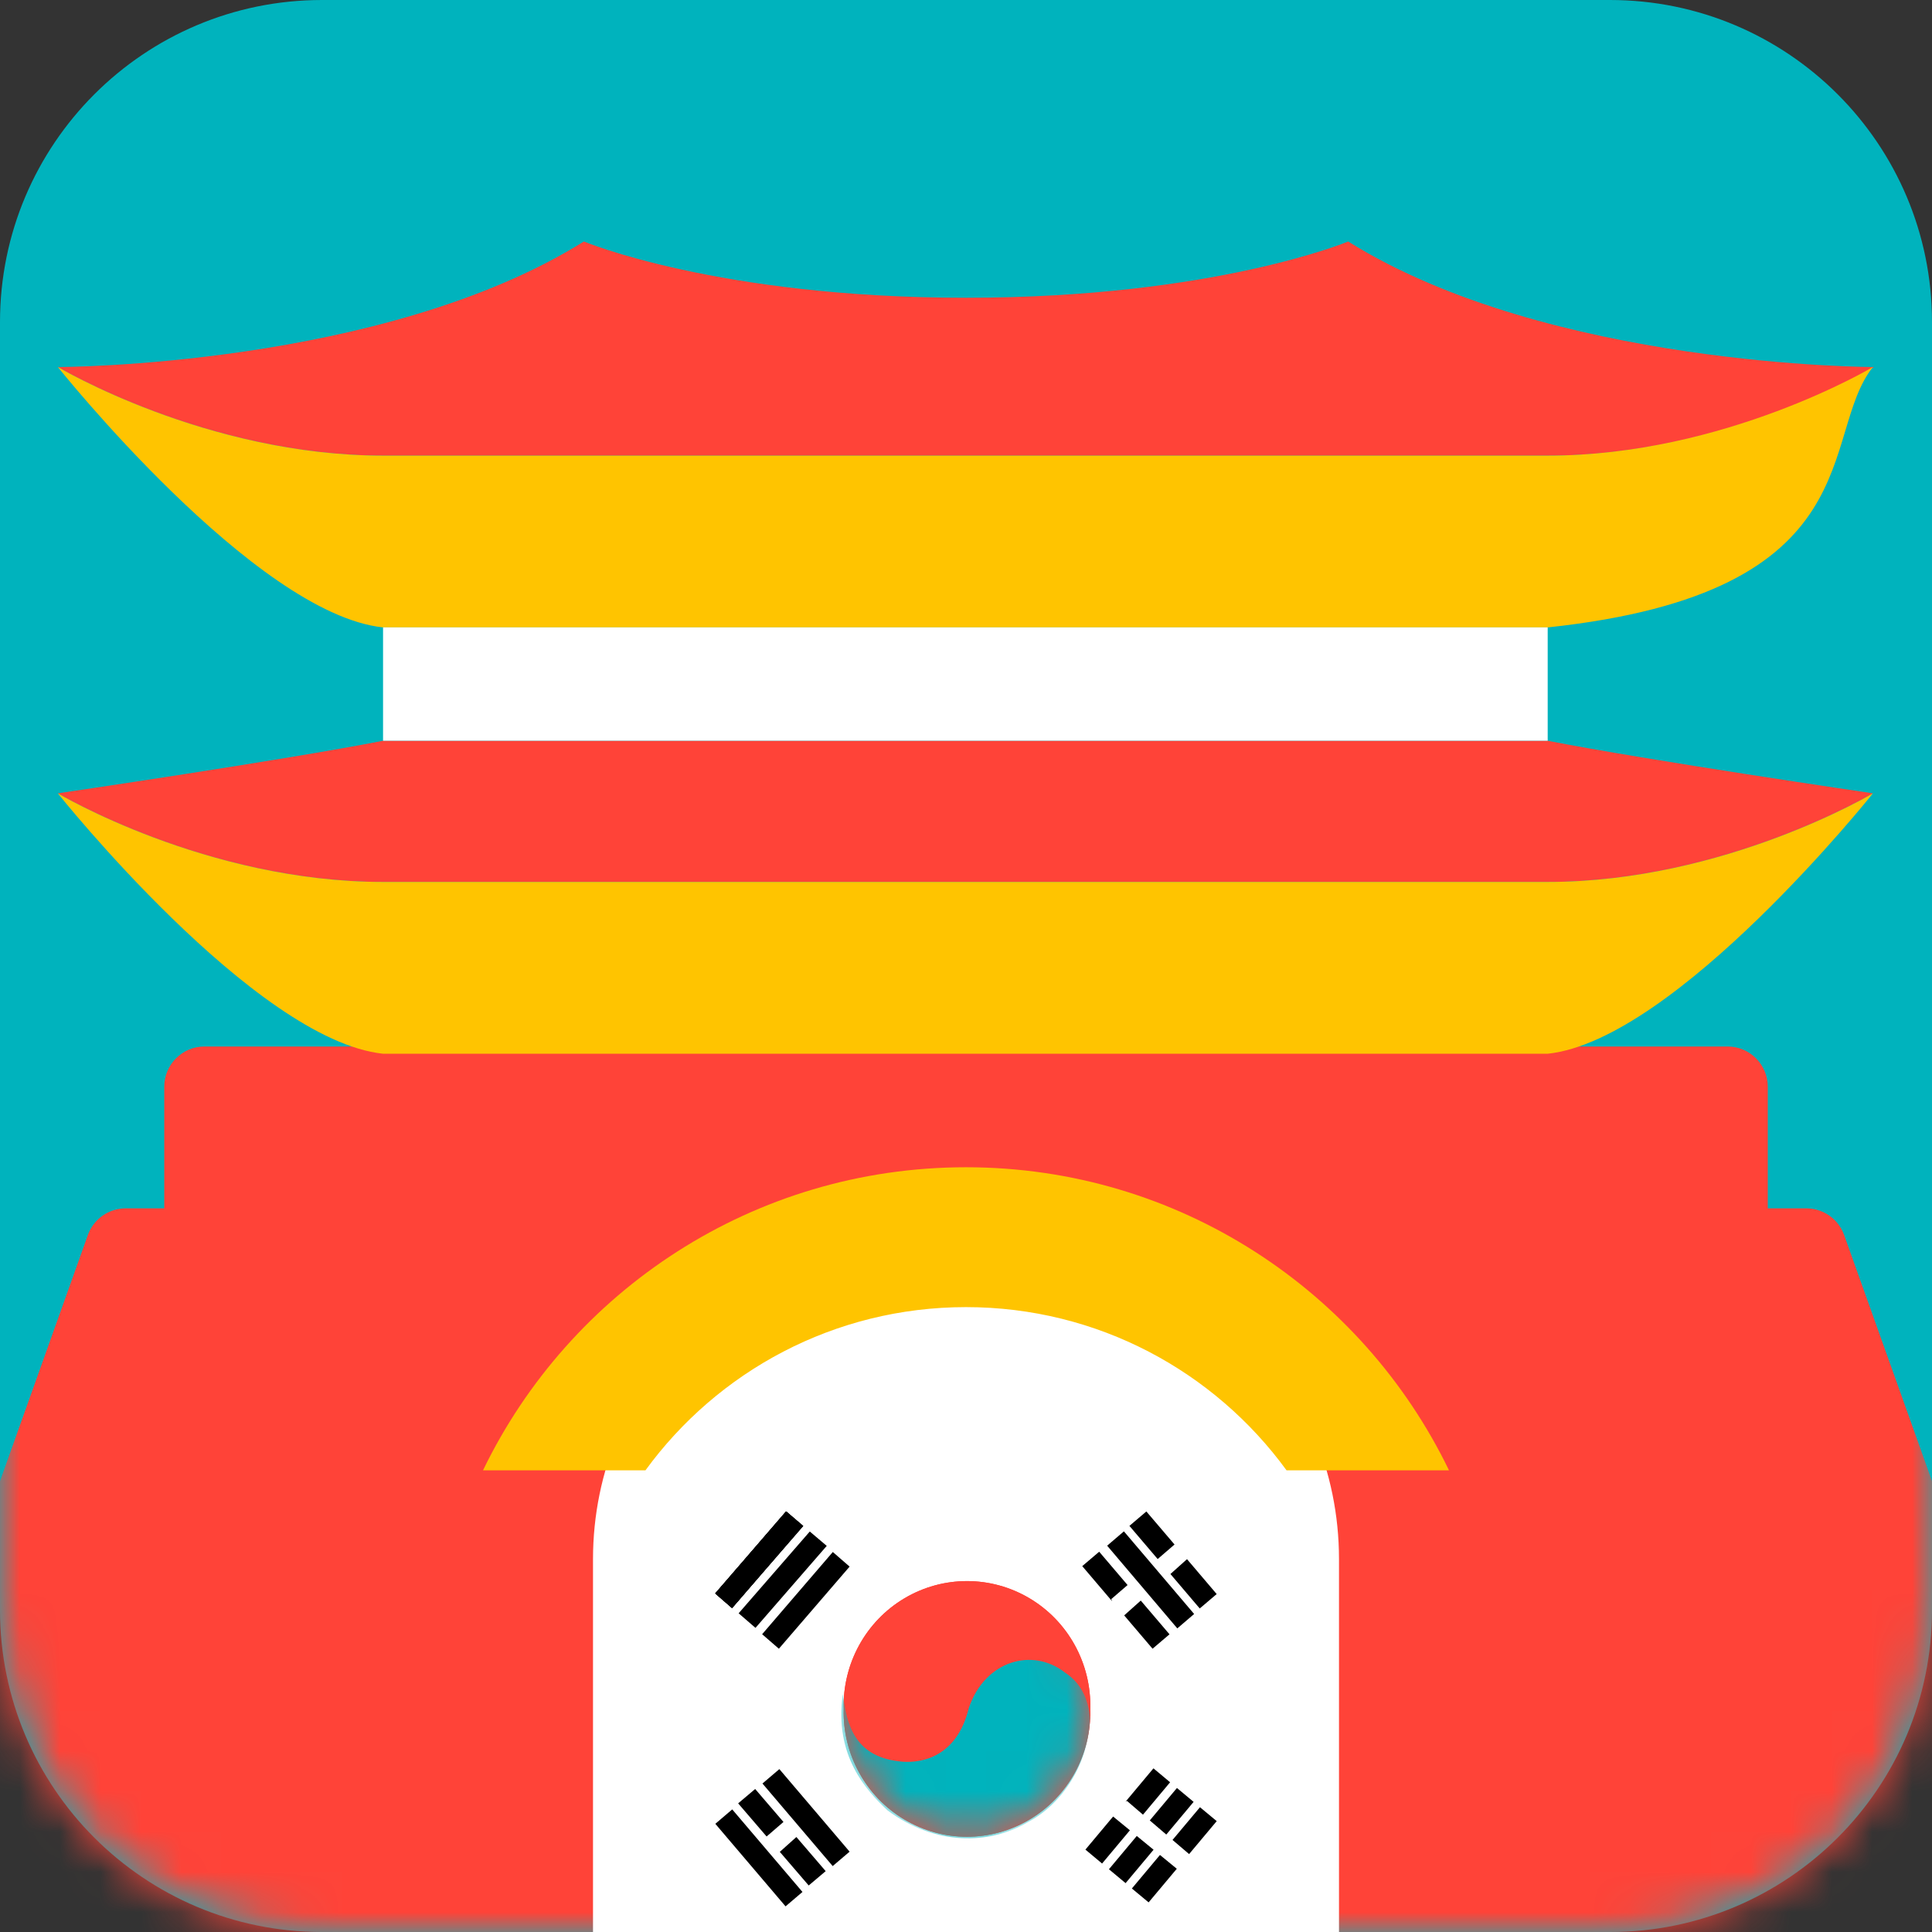 <svg width="48" height="48" viewBox="0 0 48 48" fill="none" xmlns="http://www.w3.org/2000/svg">
<rect x="0" y="0" width="48" height="48" fill="#333333" stroke="none"/>
<g clip-path="url(#clip0)">
<path d="M0 8C0 3.582 3.582 0 8 0H40C44.418 0 48 3.582 48 8V40C48 44.418 44.418 48 40 48H8C3.582 48 0 44.418 0 40V8Z" fill="#00B3BD"/>
<mask id="mask0" mask-type="alpha" maskUnits="userSpaceOnUse" x="0" y="0" width="48" height="48">
<path d="M0 8C0 3.582 3.582 0 8 0H40C44.418 0 48 3.582 48 8V40C48 44.418 44.418 48 40 48H8C3.582 48 0 44.418 0 40V8Z" fill="#00B3BD"/>
</mask>
<g mask="url(#mask0)">
<path d="M31.531 48H52L45.817 30.684C45.675 30.286 45.298 30.021 44.875 30.021H43.92V27C43.92 26.448 43.472 26 42.92 26H23.985H24.016H5.081C4.529 26 4.081 26.448 4.081 27V30.021H3.125C2.702 30.021 2.325 30.286 2.183 30.684L-4 48H16.47H31.531Z" fill="#FF4338"/>
<path d="M23.985 21.912C23.985 21.912 34.055 21.912 38.452 21.912C42.849 21.912 46.532 19.71 46.532 19.71C46.532 19.71 40.91 18.885 38.452 18.404C32.425 18.404 23.985 18.404 23.985 18.404C23.985 18.404 15.545 18.404 9.517 18.404C7.06 18.885 1.437 19.71 1.437 19.71C1.437 19.71 5.12 21.912 9.517 21.912C13.914 21.912 23.985 21.912 23.985 21.912Z" fill="#FF4338"/>
<path d="M23.985 21.912C23.985 21.912 34.055 21.912 38.452 21.912C42.849 21.912 46.532 19.711 46.532 19.711C46.532 19.711 41.646 25.84 38.452 26.18H9.517C6.322 25.84 1.437 19.711 1.437 19.711C1.437 19.711 5.12 21.912 9.517 21.912C13.914 21.912 23.985 21.912 23.985 21.912Z" fill="#FFC400"/>
<path d="M38.483 11.32C42.88 11.32 46.562 9.119 46.562 9.119C46.562 9.119 38.483 9.119 33.495 6C33.495 6 30.16 7.398 24 7.398C17.841 7.398 14.506 6 14.506 6C9.517 9.119 1.438 9.119 1.438 9.119C1.438 9.119 5.121 11.32 9.518 11.32H38.483Z" fill="#FF4338"/>
<path d="M23.985 11.32C23.985 11.32 34.055 11.32 38.452 11.32C42.849 11.32 46.532 9.118 46.532 9.118C45.172 10.825 46.584 14.722 38.452 15.588H9.517C6.322 15.248 1.437 9.118 1.437 9.118C1.437 9.118 5.12 11.32 9.517 11.32C13.914 11.32 23.985 11.32 23.985 11.32Z" fill="#FFC400"/>
<path d="M38.452 15.587H9.517V18.403H38.452V15.587Z" fill="white"/>
</g>
<path d="M14.733 38.738C14.733 34.319 18.315 30.738 22.733 30.738H25.267C29.686 30.738 33.267 34.319 33.267 38.737V49.851H14.733V38.738Z" fill="white"/>
<mask id="mask1" mask-type="alpha" maskUnits="userSpaceOnUse" x="16" y="34" width="16" height="16">
<path fill-rule="evenodd" clip-rule="evenodd" d="M16.47 34.792H31.529V49.851H16.47V34.792Z" fill="white"/>
</mask>
<g mask="url(#mask1)">
<path d="M27.088 42.458C27.117 43.582 26.54 44.634 25.58 45.205C24.62 45.776 23.429 45.776 22.469 45.205C21.509 44.634 20.932 43.582 20.961 42.458C20.932 41.333 21.509 40.281 22.469 39.71C23.429 39.139 24.62 39.139 25.58 39.71C26.54 40.281 27.117 41.333 27.088 42.458Z" fill="#FF4338"/>
<path d="M27.088 42.458C27.117 43.582 26.54 44.634 25.58 45.205C24.62 45.776 23.429 45.776 22.469 45.205C21.509 44.634 20.932 43.582 20.961 42.458C20.932 41.333 21.509 40.281 22.469 39.71C23.429 39.139 24.62 39.139 25.58 39.71C26.54 40.281 27.117 41.333 27.088 42.458Z" fill="#FF4338"/>
<path fill-rule="evenodd" clip-rule="evenodd" d="M19.539 37.552L17.771 39.584L18.19 39.945L19.96 37.911L19.539 37.552ZM20.119 38.05L18.351 40.082L18.77 40.444L20.54 38.407L20.119 38.05Z" fill="black"/>
<path d="M17.771 39.587L19.528 37.552L19.946 37.912L18.188 39.949L17.771 39.587Z" fill="black"/>
<path fill-rule="evenodd" clip-rule="evenodd" d="M19.527 37.552L17.771 39.59L18.187 39.953L19.945 37.912L19.527 37.552ZM20.691 38.559L18.935 40.602L19.351 40.962L21.108 38.922L20.691 38.559Z" fill="black"/>
<path d="M17.771 39.587L19.528 37.552L19.946 37.912L18.188 39.949L17.771 39.587Z" fill="black"/>
<path fill-rule="evenodd" clip-rule="evenodd" d="M29.181 38.373L28.481 37.552L28.06 37.91L28.762 38.734L29.181 38.373ZM29.491 38.737L29.079 39.106L29.807 39.962L30.228 39.604L29.491 38.737ZM28.014 39.38L27.309 38.552L26.888 38.91L27.63 39.782L27.608 39.726H27.613L28.014 39.38ZM27.93 40.134L28.342 39.766L29.056 40.604L28.635 40.962L27.93 40.134ZM19.531 37.556L17.771 39.593L18.188 39.955L19.95 37.916L19.531 37.556Z" fill="black"/>
<mask id="mask2" mask-type="alpha" maskUnits="userSpaceOnUse" x="20" y="39" width="8" height="7">
<path d="M27.088 42.458C27.117 43.582 26.54 44.634 25.58 45.205C24.62 45.776 23.429 45.776 22.469 45.205C21.509 44.634 20.932 43.582 20.961 42.458C20.932 41.333 21.509 40.281 22.469 39.71C23.429 39.139 24.62 39.139 25.58 39.71C26.54 40.281 27.117 41.333 27.088 42.458Z" fill="#FF4338"/>
</mask>
<g mask="url(#mask2)">
<path d="M20.94 42.086C21.037 42.868 21.242 43.681 22.444 43.77C22.894 43.797 23.77 43.664 24.07 42.435C24.467 41.257 25.654 40.919 26.463 41.557C26.925 41.857 27.052 42.332 27.081 42.691C27.045 43.831 26.387 44.823 25.544 45.267C24.573 45.843 23.23 45.856 22.053 44.981C21.523 44.485 20.718 43.623 20.94 42.086Z" fill="#00B3BD"/>
</g>
<path fill-rule="evenodd" clip-rule="evenodd" d="M27.923 38.046L29.668 40.099L29.25 40.457L27.507 38.402L27.923 38.046ZM28.66 45.956L27.965 46.786L27.551 46.441L28.243 45.614L28.66 45.956ZM28.819 46.086L28.121 46.919L28.537 47.264L29.237 46.429L28.819 46.086ZM29.543 46.064L29.131 45.713L29.813 44.9L30.229 45.245L29.543 46.064ZM28.976 45.579L28.566 45.228L29.241 44.422L29.655 44.767L28.976 45.579ZM28.397 45.085L29.071 44.28L28.657 43.934L27.965 44.761L27.997 44.743H27.999L28.397 45.085ZM27.655 45.131L26.967 45.953L27.381 46.299L28.072 45.473L27.655 45.131Z" fill="black"/>
<path fill-rule="evenodd" clip-rule="evenodd" d="M19.465 45.266L18.762 44.447L18.339 44.804L19.046 45.627L19.465 45.266ZM19.786 45.64L19.374 46.009L20.092 46.844L20.514 46.488L19.786 45.64Z" fill="black"/>
<path fill-rule="evenodd" clip-rule="evenodd" d="M21.108 46.004L19.363 43.953L18.943 44.311L20.688 46.362L21.108 46.004ZM19.937 47.005L18.192 44.954L17.772 45.312L19.517 47.363L19.937 47.005Z" fill="black"/>
</g>
<path fill-rule="evenodd" clip-rule="evenodd" d="M31.964 36.53C30.173 34.072 27.273 32.475 24 32.475C20.727 32.475 17.827 34.072 16.036 36.53H12C14.155 32.074 18.718 29 24 29C29.282 29 33.845 32.074 36 36.53H31.964Z" fill="#FFC400"/>
</g>
<defs>
<clipPath id="clip0">
<rect width="48" height="48" fill="white"/>
</clipPath>
</defs>
</svg>
